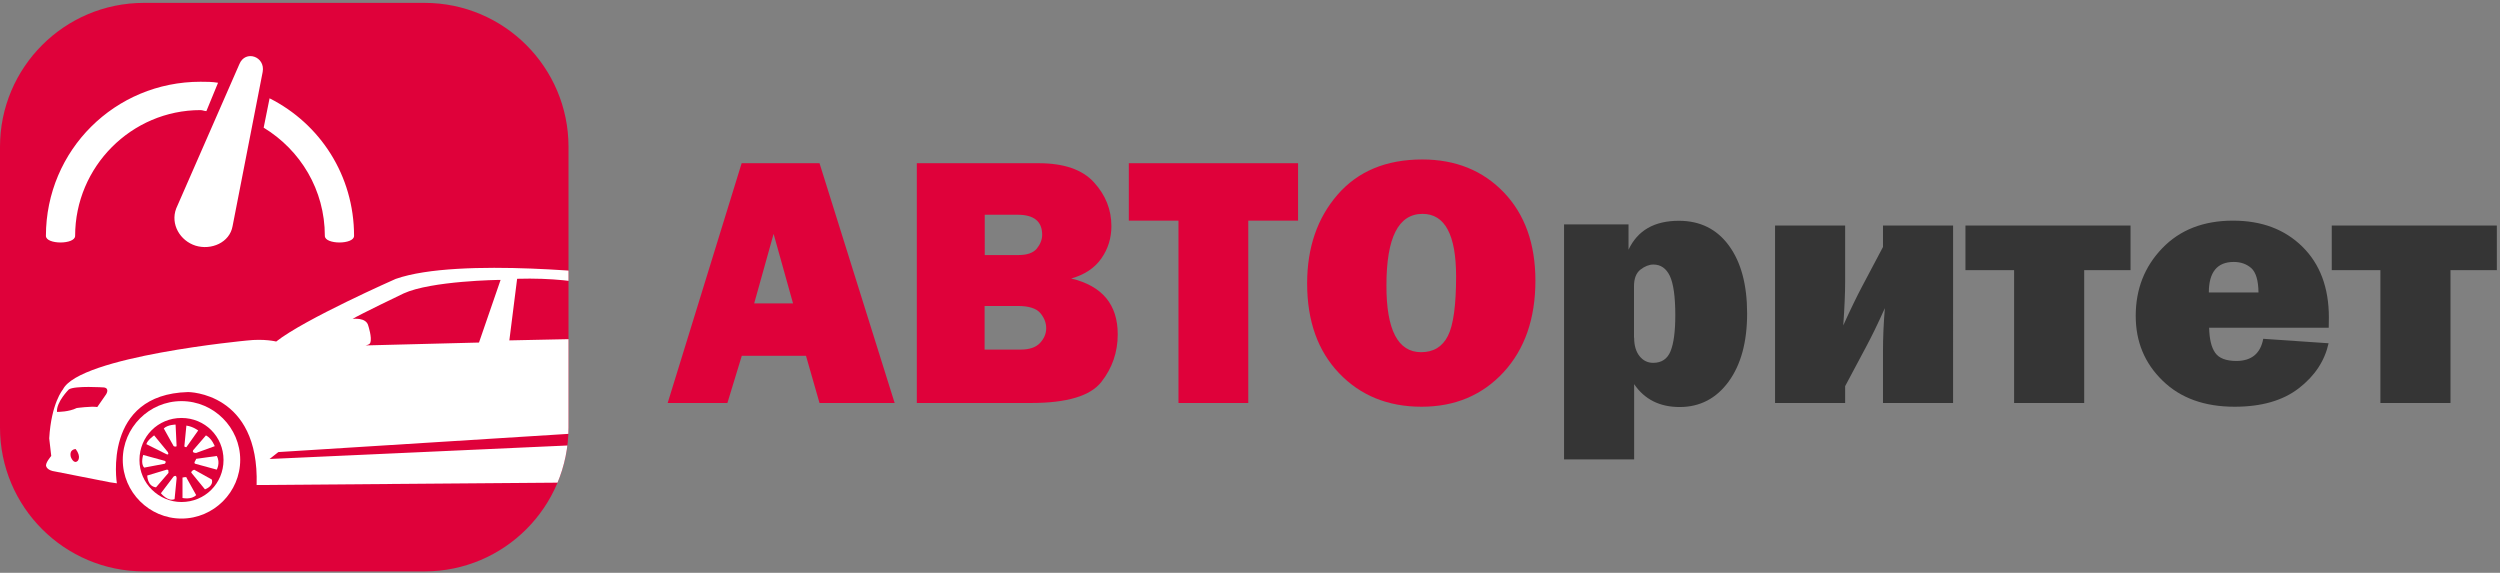 <?xml version="1.0" encoding="utf-8"?>
<!-- Generator: Adobe Illustrator 28.2.0, SVG Export Plug-In . SVG Version: 6.00 Build 0)  -->
<svg version="1.1" id="Слой_1" xmlns="http://www.w3.org/2000/svg" xmlns:xlink="http://www.w3.org/1999/xlink" x="0px" y="0px"
	 viewBox="0 0 1737 398" style="enable-background:new 0 0 1737 398;" xml:space="preserve">
<rect x="0" y="0" width="1737" height="398" fill="#808080" stroke="none"/>
<style type="text/css">
	.st0{clip-path:url(#SVGID_00000160902743447687260160000015825875237392181923_);}
	.st1{fill:#DF013A;}
	.st2{fill-rule:evenodd;clip-rule:evenodd;fill:#FFFFFF;}
	.st3{fill:#FFFFFF;}
	.st4{fill:#353535;}
</style>
<g>
	<g>
		<defs>
			<path id="SVGID_1_" d="M100,2h195c55.2,0,100,44.8,100,100v195c0,55.2-44.8,100-100,100H100C44.8,397,0,352.2,0,297V102
				C0,46.8,44.8,2,100,2z"/>
		</defs>
		<clipPath id="SVGID_00000172414966093835509200000008349103038113236401_">
			<use xlink:href="#SVGID_1_"  style="overflow:visible;"/>
		</clipPath>
		<g style="clip-path:url(#SVGID_00000172414966093835509200000008349103038113236401_);">
			<path class="st1" d="M100,2h195c55.2,0,100,44.8,100,100v195c0,55.2-44.8,100-100,100H100C44.8,397,0,352.2,0,297V102
				C0,46.8,44.8,2,100,2z"/>
			<path class="st2" d="M139.3,56.8c4.1,0,8.1,0,12.2,0.7l-8.1,19.7c-1.4,0-2.7-0.7-4.1-0.7c-47.9,0-87.1,39.3-87.1,87.4
				c0,6.1-20.3,6.1-20.3,0C32,104.3,79.9,56.8,139.3,56.8z M161.6,157.1c-2,11.5-14.9,16.9-25.7,13.6c-10.8-3.4-17.6-14.9-13.5-25.8
				l43.9-100.3c4.1-10.2,18.2-5.4,16.2,5.4L161.6,157.1z M187.3,68.3C222.4,86,246,121.9,246,163.9c0,6.1-20.3,6.1-20.3,0
				c0-31.9-16.9-59.6-42.5-75.2L187.3,68.3z"/>
			<path class="st3" d="M35.6,316.8l-1.4-12.2c1.4-24.5,9.5-34,9.5-34c11.6-23.1,127.8-34,127.8-34c12.2-1.4,20.4,0.7,20.4,0.7
				c19.7-15.6,83-43.5,83-43.5c44.2-15.6,155-2.7,155-2.7c2-2,4.8-1.4,4.8-1.4c2,0,2-2,2-2c2.7-2.7,3.4-0.7,3.4-0.7
				c-2,0.7-1.4,5.4-1.4,5.4c19.7,4.1,87,35.4,87,35.4c6.8,2,44.9,6.1,44.9,6.1c6.1,1.4,4.1,6.1,4.1,6.1c-0.7,2.7,0.7,7.5,0.7,7.5
				c4.8,8.8,4.1,19,4.1,19c2,4.1,2.7,16.3,2.7,16.3c2.7,2.7,4.8,6.1,4.8,6.1c4.1,9.5-4.8,27.2-4.8,27.2c-0.7,4.8-3.4,8.8-3.4,8.8
				c-3.4,1.4-7.5-1.4-7.5-1.4c-15,5.4-44.2,9.5-44.2,9.5c6.1-55.1-42.2-57.8-42.2-57.8c-55.8-1.4-53,59.8-53,59.8l-253.6,2
				c2-64.6-47.6-64.6-47.6-64.6C71,274,81.2,335.8,81.2,335.8l-4.8-0.7l-38.1-7.5c-5.4-0.7-6.1-3.4-6.1-3.4
				C30.9,322.2,35.6,316.8,35.6,316.8z M563.9,267.2c0,0,5.4,0.7,13.6-1.4c0,0,0-12.9-4.1-17.7c0,0-11.6,3.4-16.3,5.4
				C557.1,253.6,554.4,261.7,563.9,267.2z M280.4,203.9c0,0-31.3,15-35.4,17.7c0,0,9.5-1.4,10.9,4.8c0,0,2.7,8.2,1.4,11.6
				c0,0,0,1.4-3.4,2l78.9-2l15-43.5C347.1,194.4,299.5,195.1,280.4,203.9z M480.3,235.2c2.7-0.7,0.7-2.7,0.7-2.7
				c-6.1-6.8-40.8-26.5-40.8-26.5l18.4,29.2H480.3z M450.4,234.5l-19-30.6c0,0-23.1-11.6-72.1-10.2l-5.4,42.8L450.4,234.5z M428,308
				c0,0-5.4-5.4-6.8-8.2l-227.8,14.3l-6.1,4.8L428,308z M49.2,317.5c0,0,2,5.4,4.8,2.7c0,0,2.7-2.7-1.4-8.2
				C52.6,312,47.9,312,49.2,317.5z M53.3,283.5c0,0,10.2-1.4,14.3-0.7l6.1-8.8c0,0,2.7-4.1-1.4-4.8c0,0-20.4-1.4-24.5,1.4
				c0,0-8.8,8.8-8.2,15.6C40.4,286.2,47.9,286.2,53.3,283.5z"/>
			<path class="st3" d="M126.1,278.7c22.4,0,40.8,18.4,40.8,40.8s-18.4,40.8-40.8,40.8s-40.8-18.4-40.8-40.8
				C85.3,297.1,103.6,278.7,126.1,278.7z M126.1,348.8c16.3,0,29.2-12.9,29.2-29.2c0-16.3-12.9-29.2-29.2-29.2s-29.2,12.9-29.2,29.2
				C96.8,335.8,110.4,348.8,126.1,348.8z"/>
			<path class="st3" d="M149.2,310c0,0-2-5.4-6.1-7.5l-8.8,10.2c0,0-1.4,2,2,2L149.2,310z"/>
			<path class="st3" d="M129.5,310.7l8.2-11.6c0,0-3.4-2.7-8.2-3.4l-1.4,14.3C128.1,310,128.1,310.7,129.5,310.7z"/>
			<path class="st3" d="M122.7,310l-0.7-15c0,0-5.4,0-8.2,2.7l6.8,12.2C120.6,310,122,310.7,122.7,310z"/>
			<path class="st3" d="M116.6,314.1l-9.5-11.6c0,0-4.8,3.4-5.4,6.1l13.6,6.8C115.2,315.4,117.9,316.8,116.6,314.1z"/>
			<path class="st3" d="M114.5,320.2l-15-4.1c0,0-2,6.1,0.7,8.8l14.3-2.7C114.5,322.2,115.9,320.9,114.5,320.2z"/>
			<path class="st3" d="M115.9,326.3l-13.6,4.1c0,0,0,7.5,6.1,8.2l8.8-10.2C116.5,328.4,117.9,326.3,115.9,326.3z"/>
			<path class="st3" d="M120.6,331.1l-8.8,11.6c0,0,4.8,6.1,9.5,4.1l1.4-14.3C122.7,331.8,122.7,329.7,120.6,331.1z"/>
			<path class="st3" d="M126.8,331.8V346c0,0,6.1,1.4,9.5-2l-6.8-12.2C130.1,331.8,129.5,331.1,126.8,331.8z"/>
			<path class="st3" d="M132.9,328.4l9.5,11.6c0,0,6.1-2,4.8-6.8l-12.2-6.8C134.9,326.3,132.9,327,132.9,328.4z"/>
			<path class="st3" d="M135.6,322.2l15,4.1c0,0,2.7-4.8,0-9.5l-14.3,2C136.3,319.5,134.2,321.6,135.6,322.2z"/>
		</g>
	</g>
</g>
<g>
	<path class="st1" d="M569.4,280l-9.4-32.8h-44.6l-10,32.8h-41.5l51.4-166.6h54.1L621.6,280H569.4z M524,210.8h27l-13.5-48.3
		L524,210.8z"/>
	<path class="st1" d="M637,280V113.4h84.6c17.6,0,30.4,4.4,38.5,13.3c8.1,8.9,12.1,19,12.1,30.4c0,8.3-2.3,15.8-7,22.5
		s-11.7,11.3-20.9,13.9c21.6,5.2,32.3,18.1,32.3,38.8c0,12.4-3.8,23.4-11.4,33.1c-7.6,9.7-23.9,14.6-48.8,14.6H637z M684.1,177.2
		h23.7c5.9,0,10.1-1.5,12.6-4.5c2.4-3,3.7-6.2,3.7-9.6c0-9.3-5.7-13.9-17.1-13.9h-22.8V177.2z M684.1,242.9H709
		c6.2,0,10.7-1.5,13.6-4.6c2.9-3.1,4.3-6.5,4.3-10.3c0-3.8-1.4-7.3-4.2-10.6c-2.8-3.2-8-4.8-15.4-4.8h-23.2V242.9z"/>
	<path class="st1" d="M867.3,153.3V280h-48.5V153.3h-34.5v-39.9h117.6v39.9H867.3z"/>
	<path class="st1" d="M987.7,282.6c-23.4,0-42.5-7.8-57.3-23.3c-14.8-15.5-22.2-36.3-22.2-62.4c0-24.9,7.1-45.5,21.2-61.7
		c14.1-16.2,33.7-24.4,58.8-24.4c23.2,0,42.1,7.7,56.7,22.9c14.6,15.3,21.9,35.7,21.9,61.3c0,26.4-7.4,47.6-22.1,63.6
		C1029.9,274.6,1010.9,282.6,987.7,282.6z M987.4,244.7c8.6,0,14.8-3.8,18.6-11.3c3.8-7.5,5.7-21.3,5.7-41.3
		c0-29-7.8-43.5-23.3-43.5c-16.8,0-25.1,16.5-25.1,49.6C963.2,229.2,971.3,244.7,987.4,244.7z"/>
	<path class="st4" d="M1135.4,319.2h-48.7V155.9h44.8v17.6c6.3-13.4,17.9-20.1,35-20.1c14.8,0,26.4,5.8,34.8,17.3
		c8.4,11.5,12.6,27.2,12.6,47.1c0,19.9-4.3,35.6-12.9,47.4c-8.6,11.7-19.9,17.6-34,17.6c-13.8,0-24.4-5.3-31.6-15.9V319.2z
		 M1135.4,234.6c0,5.5,1.3,9.8,3.8,12.9c2.5,3.1,5.7,4.6,9.4,4.6c5.9,0,9.9-2.7,12.1-8.1c2.2-5.4,3.3-13.7,3.3-25
		c0-12.9-1.3-22-3.8-27.3c-2.5-5.2-6.3-7.9-11.4-7.9c-3,0-6,1.2-9,3.5c-3,2.4-4.5,6.2-4.5,11.6V234.6z"/>
	<path class="st4" d="M1282,268.3V280h-48.7V156.7h48.7v39.4c0,7.3-0.4,17.3-1.3,30c5.1-11.3,9.5-20.3,13.1-27.1l14.5-27.4v-14.9
		h48.7V280h-48.7v-36c0-9,0.4-19,1.3-29.9c-5.1,11.4-9.5,20.3-13.1,27L1282,268.3z"/>
	<path class="st4" d="M1399.4,280v-92.3h-33.8v-31h114.7v31h-32.2V280H1399.4z"/>
	<path class="st4" d="M1572.5,235.4l45.4,3.1c-2.7,12.2-9.5,22.6-20.6,31.2s-25.9,12.9-44.7,12.9c-20.9,0-37.6-6-50-18.1
		c-12.5-12.1-18.7-27.1-18.7-45c0-18.6,6.1-34.2,18.4-47c12.3-12.8,28.7-19.2,49.2-19.2c19.9,0,35.9,6,48.2,18.1
		c12.2,12,18.4,28.4,18.4,49.2c0,1.7,0,4.1-0.1,7.1h-83.1c0.2,7.8,1.5,13.6,4.2,17.4c2.6,3.8,7.6,5.7,14.9,5.7
		C1564.4,250.7,1570.6,245.6,1572.5,235.4z M1569.2,203.2c-0.1-8.4-1.8-14-5-16.9c-3.3-2.9-7.4-4.3-12.2-4.3
		c-11.5,0-17.3,7.1-17.3,21.2H1569.2z"/>
	<path class="st4" d="M1653.9,280v-92.3h-33.8v-31h114.7v31h-32.2V280H1653.9z"/>
</g>
</svg>
